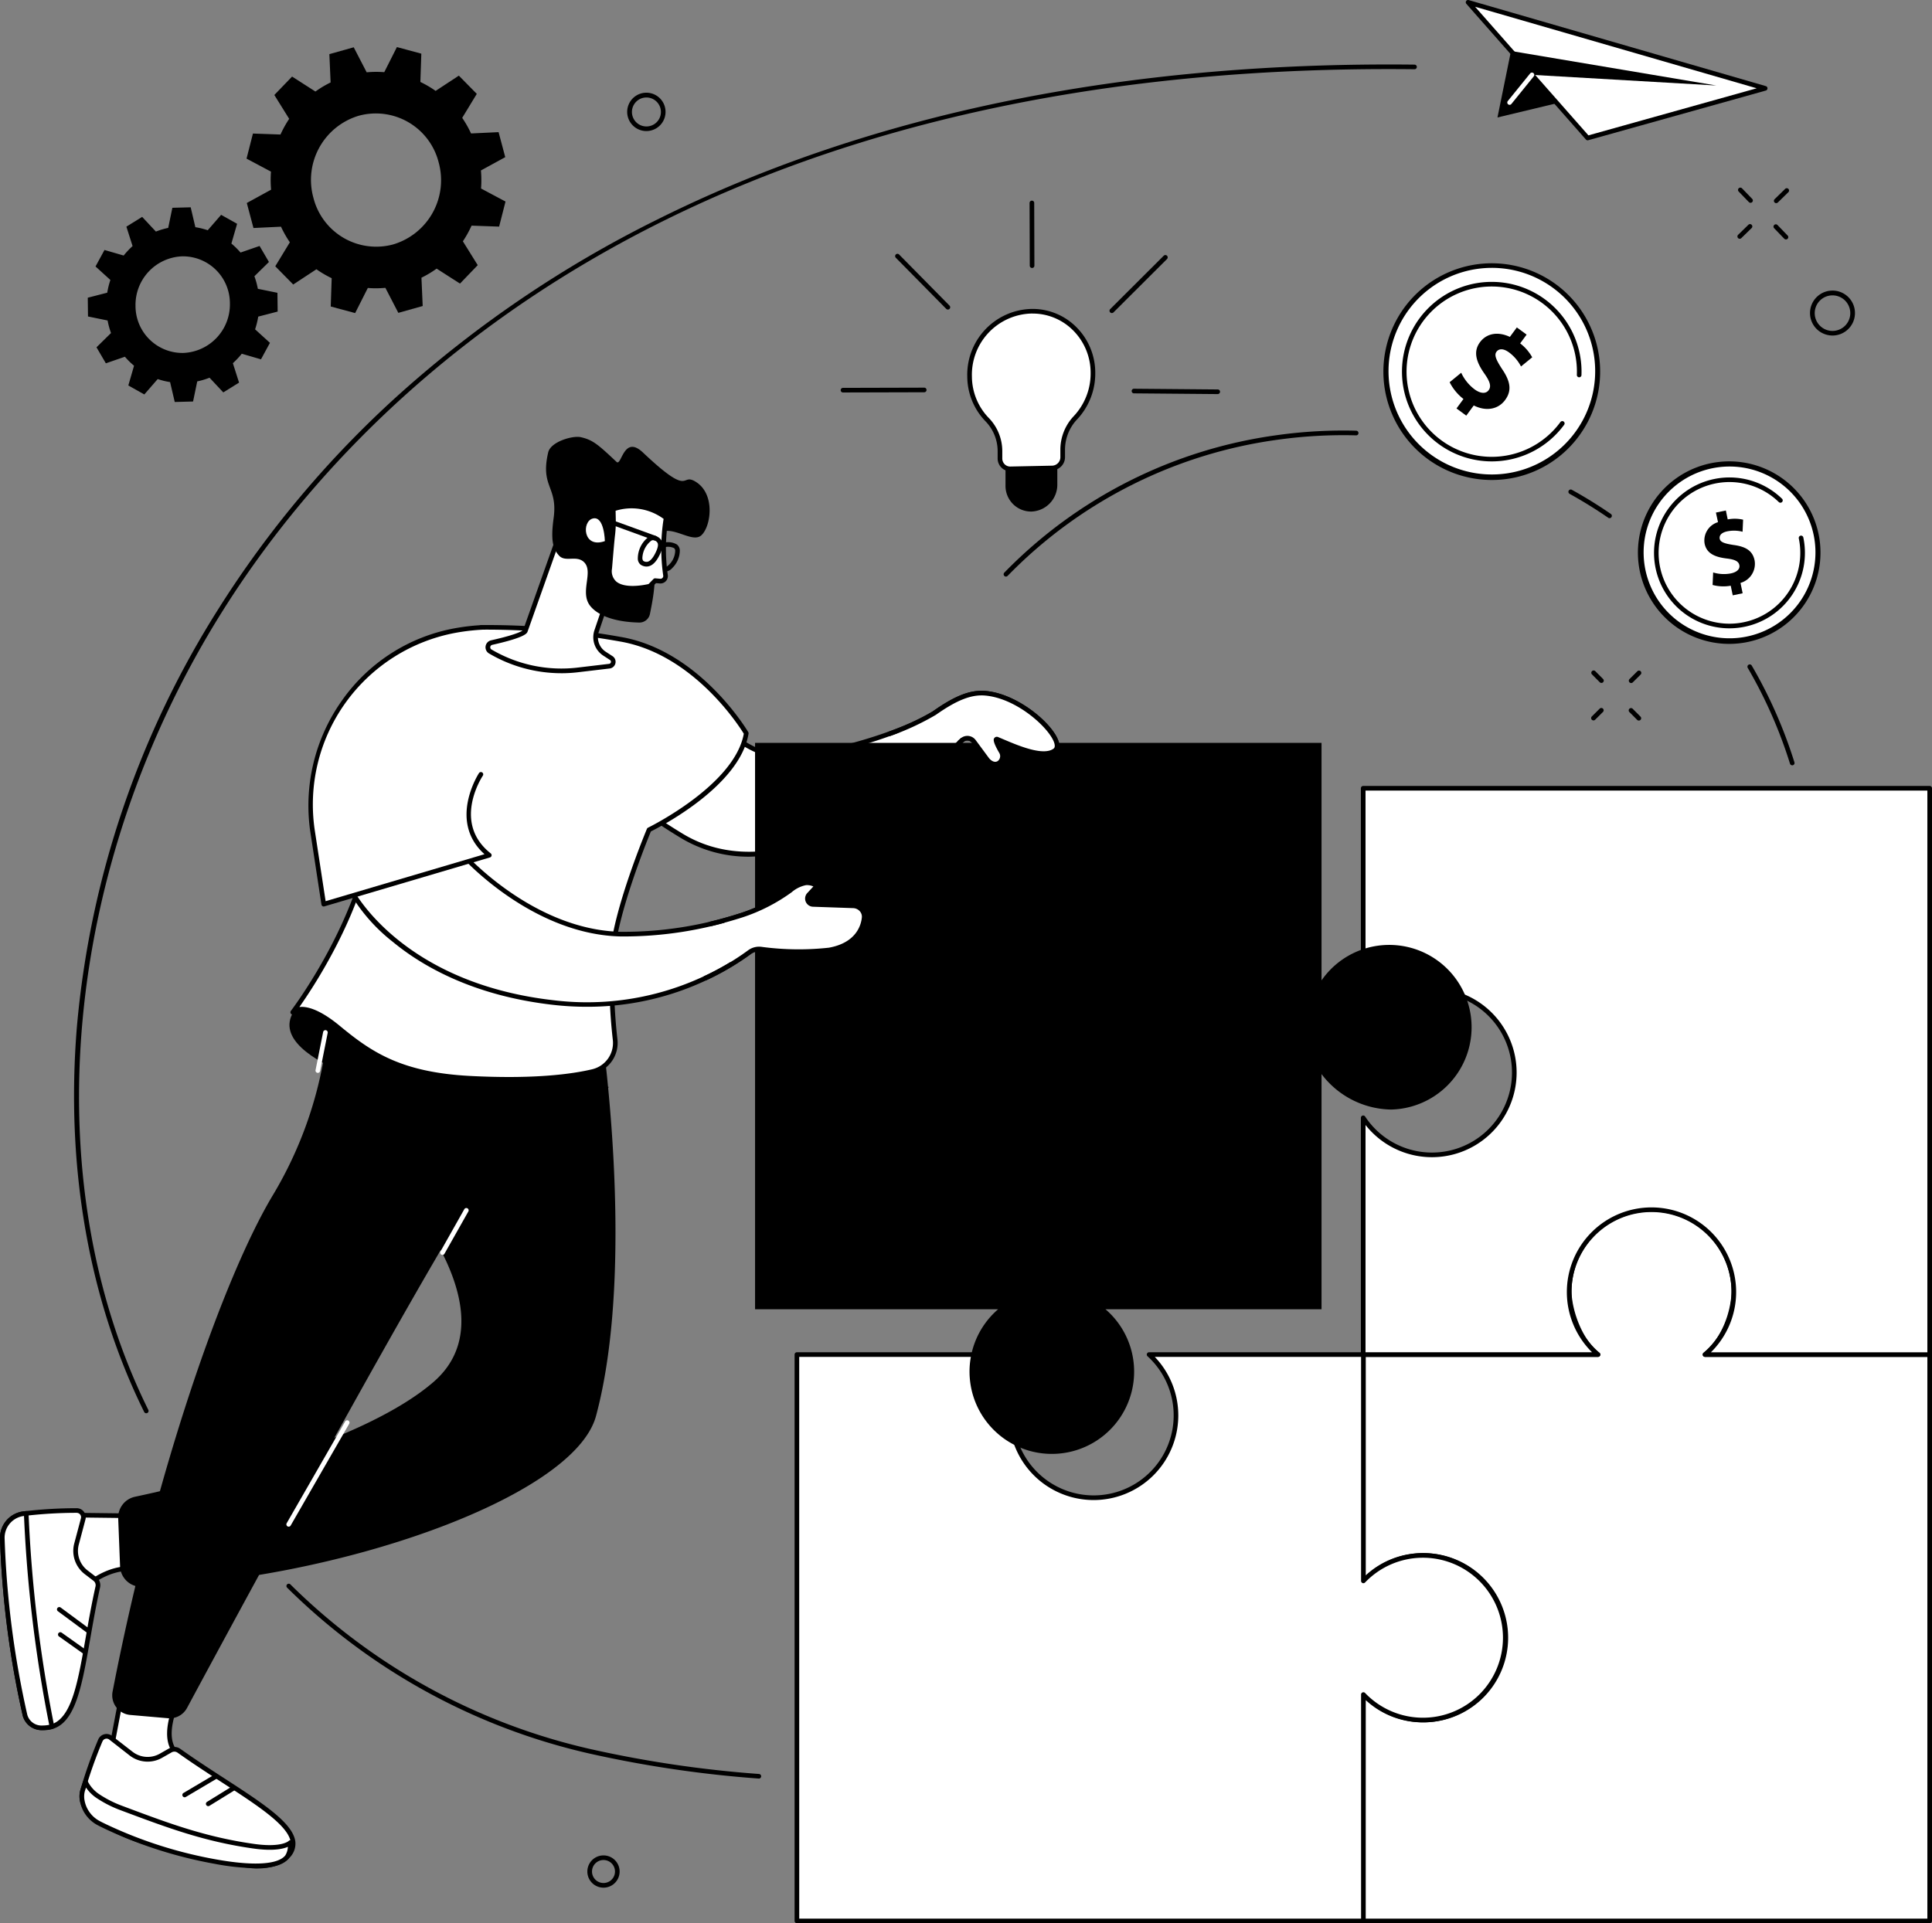<svg xmlns="http://www.w3.org/2000/svg" xmlns:xlink="http://www.w3.org/1999/xlink" id="Raggruppa_260" data-name="Raggruppa 260" width="293.416" height="292.157" viewBox="0 0 293.416 292.157"><rect x="0" y="0" width="293.416" height="292.157" fill="#808080" stroke="none"/><defs><clipPath id="clip-path"><rect id="Rettangolo_232" data-name="Rettangolo 232" width="293.416" height="292.157" fill="none"></rect></clipPath></defs><g id="Raggruppa_259" data-name="Raggruppa 259" clip-path="url(#clip-path)"><path id="Tracciato_5641" data-name="Tracciato 5641" d="M674.137,543.624H640.019c2.791-2.1,4.375-6.528,4.375-9.72a12.5,12.5,0,0,0-25.007,0c0,3.192,1.77,7.873,4.375,9.72H588.1v34.486a12.5,12.5,0,1,1,0,17.059v34.486h86.032Z" transform="translate(-381.073 -337.851)" fill="#fff"></path><path id="Tracciato_5642" data-name="Tracciato 5642" d="M673.49,629.36H587.458a.352.352,0,0,1-.352-.352V594.522a.352.352,0,0,1,.609-.24,12.151,12.151,0,1,0,0-16.579.352.352,0,0,1-.609-.24V542.976a.352.352,0,0,1,.352-.352h34.688a14.611,14.611,0,0,1-3.758-9.368,12.855,12.855,0,0,1,25.711,0,14.136,14.136,0,0,1-3.774,9.368H673.49a.352.352,0,0,1,.352.352v86.032a.352.352,0,0,1-.352.352m-85.68-.7h85.328V543.328H639.372a.352.352,0,0,1-.211-.633c2.75-2.07,4.234-6.408,4.234-9.439a12.151,12.151,0,0,0-24.3,0c0,3.045,1.736,7.667,4.226,9.433a.352.352,0,0,1-.2.639h-35.3v33.284a12.856,12.856,0,1,1,0,18.76Z" transform="translate(-380.426 -337.203)"></path><path id="Tracciato_5643" data-name="Tracciato 5643" d="M429.832,636.18a12.5,12.5,0,1,0,0-17.269V584.53H397.286a12.5,12.5,0,1,1-16.839,0H343.8v86.032h86.032Z" transform="translate(-222.771 -378.757)" fill="#fff"></path><path id="Tracciato_5644" data-name="Tracciato 5644" d="M429.184,670.266H343.152a.352.352,0,0,1-.352-.352V583.882a.352.352,0,0,1,.352-.352H379.8a.352.352,0,0,1,.237.612,12.151,12.151,0,1,0,16.365,0,.352.352,0,0,1,.237-.612h32.545a.352.352,0,0,1,.352.352v33.542a12.728,12.728,0,0,1,8.686-3.382,12.855,12.855,0,0,1,0,25.711,12.727,12.727,0,0,1-8.686-3.382v33.542a.352.352,0,0,1-.352.352m-85.68-.7h85.328V635.532a.352.352,0,0,1,.607-.243,12.152,12.152,0,1,0,0-16.783.352.352,0,0,1-.607-.243V584.234H397.5a12.856,12.856,0,1,1-18.568,0H343.5Z" transform="translate(-222.123 -378.109)"></path><path id="Tracciato_5645" data-name="Tracciato 5645" d="M644.394,416.68a12.473,12.473,0,0,1-4.374,9.5h34.117V340.144H588.1v36.32a12.5,12.5,0,1,1,0,13.747v35.965h35.656a12.5,12.5,0,1,1,20.633-9.5" transform="translate(-381.073 -220.402)" fill="#fff"></path><path id="Tracciato_5646" data-name="Tracciato 5646" d="M673.49,425.88H639.372a.352.352,0,0,1-.229-.619,12.151,12.151,0,1,0-15.8,0,.352.352,0,0,1-.229.619H587.458a.352.352,0,0,1-.352-.352V389.563a.352.352,0,0,1,.646-.194,12.151,12.151,0,1,0,0-13.359.352.352,0,0,1-.646-.194V339.5a.352.352,0,0,1,.352-.352H673.49a.352.352,0,0,1,.352.352v86.032a.352.352,0,0,1-.352.352m-33.215-.7h32.863V339.848H587.81v34.879a12.855,12.855,0,1,1,0,15.924v34.524h34.4a12.855,12.855,0,1,1,18.063,0" transform="translate(-380.426 -219.754)"></path><path id="Tracciato_5647" data-name="Tracciato 5647" d="M66.7,105.3l-.035-2.851-2.975-.608a11.886,11.886,0,0,0-.522-1.907l2.207-2.167-1.422-2.433-2.893,1a11.584,11.584,0,0,0-1.387-1.367l.868-3-2.429-1.363L56.08,92.945a11.228,11.228,0,0,0-1.881-.463l-.706-3.02-2.784.072-.633,3.055a11.462,11.462,0,0,0-1.868.559L46.12,90.917,43.726,92.4l.94,2.95a12.081,12.081,0,0,0-1.353,1.438L40.4,95.943l-1.362,2.505,2.257,2.052a12.124,12.124,0,0,0-.476,1.932l-2.958.762.035,2.851,2.975.608a11.886,11.886,0,0,0,.522,1.907l-2.207,2.167,1.422,2.433,2.893-1a11.56,11.56,0,0,0,1.387,1.367l-.868,3,2.429,1.363,2.033-2.338a11.193,11.193,0,0,0,1.881.462l.706,3.02,2.784-.072.633-3.055a11.478,11.478,0,0,0,1.869-.559l2.088,2.232,2.394-1.488-.94-2.95a12.056,12.056,0,0,0,1.353-1.438l2.916.851,1.362-2.505-2.257-2.052a12.123,12.123,0,0,0,.476-1.932Zm-14.332,6.286a7.136,7.136,0,0,1-7.256-7.153,7.378,7.378,0,0,1,7.079-7.524,7.136,7.136,0,0,1,7.256,7.153,7.378,7.378,0,0,1-7.079,7.524" transform="translate(-24.531 -57.969)"></path><path id="Tracciato_5648" data-name="Tracciato 5648" d="M145.66,37.037l-1.012-3.8-4.181.2a16.434,16.434,0,0,0-1.344-2.37l2.214-3.644-2.724-2.769-3.527,2.317a15.927,15.927,0,0,0-2.316-1.357l.144-4.3-3.707-1-1.923,3.814a15.453,15.453,0,0,0-2.67.02l-1.966-3.8-3.7,1.04.19,4.3a15.815,15.815,0,0,0-2.307,1.38l-3.546-2.274-2.694,2.8,2.255,3.624a16.614,16.614,0,0,0-1.321,2.38l-4.184-.148-.972,3.809,3.711,1.976a16.727,16.727,0,0,0,.019,2.743L106.41,44l1.012,3.8,4.181-.2a16.4,16.4,0,0,0,1.344,2.37l-2.214,3.644,2.724,2.769,3.527-2.317a16,16,0,0,0,2.316,1.357l-.144,4.3,3.707,1,1.924-3.813a15.413,15.413,0,0,0,2.669-.02l1.967,3.8,3.7-1.04-.19-4.3a15.771,15.771,0,0,0,2.307-1.381l3.546,2.274,2.694-2.8-2.255-3.623a16.633,16.633,0,0,0,1.32-2.38l4.184.148.972-3.809L141.985,41.8a16.806,16.806,0,0,0-.019-2.743ZM128.64,50.293a9.837,9.837,0,0,1-12.119-7.1,10.17,10.17,0,0,1,6.909-12.452,9.837,9.837,0,0,1,12.119,7.1,10.171,10.171,0,0,1-6.909,12.452" transform="translate(-68.927 -13.163)"></path><path id="Tracciato_5649" data-name="Tracciato 5649" d="M49,712.169l-3.873,20.394,9.016-2.162,2.267-2.387s-2.993-1.355-.336-7.89l3.287-7.054Z" transform="translate(-29.24 -461.463)" fill="#fff"></path><path id="Tracciato_5650" data-name="Tracciato 5650" d="M44.477,732.266a.353.353,0,0,1-.346-.418L48,711.454a.349.349,0,0,1,.376-.285l10.361.9a.352.352,0,0,1,.289.5l-3.287,7.055c-2.493,6.135.135,7.408.162,7.42a.352.352,0,0,1,.11.563l-2.267,2.387a.354.354,0,0,1-.173.1l-9.015,2.162a.343.343,0,0,1-.082.01M48.636,711.9l-3.711,19.547,8.384-2.011,1.91-2.011c-.791-.659-2.3-2.723-.121-8.081l3.082-6.615Z" transform="translate(-28.591 -460.813)"></path><path id="Tracciato_5651" data-name="Tracciato 5651" d="M38.095,749.9a68.373,68.373,0,0,0-2.705,7.658c-.491,1.805.664,3.313,2.189,4.378,3.111,2.173,6.8,3.414,11.028,4.547a80.551,80.551,0,0,0,12.472,2.476c1.275.138,4,0,5.387-1.386,4.2-4.186-6.814-9.255-16.43-16.115a1.186,1.186,0,0,0-1.278-.068l-1.443.822a4.1,4.1,0,0,1-4.546-.319l-3.112-2.413a1.017,1.017,0,0,0-1.562.42" transform="translate(-22.857 -485.501)" fill="#fff"></path><path id="Tracciato_5652" data-name="Tracciato 5652" d="M61.281,768.7a8.339,8.339,0,0,1-.885-.044,81.5,81.5,0,0,1-12.525-2.486c-4.437-1.189-8.028-2.426-11.139-4.6-1.963-1.371-2.789-3.061-2.327-4.76a69.048,69.048,0,0,1,2.72-7.7,1.369,1.369,0,0,1,2.1-.563l3.112,2.412a3.741,3.741,0,0,0,4.156.292l1.443-.822a1.545,1.545,0,0,1,1.656.087c2.214,1.579,4.477,3.047,6.665,4.467,5.874,3.81,10.514,6.82,10.815,9.694a3,3,0,0,1-1.006,2.49c-1.22,1.216-3.336,1.531-4.788,1.531M37.775,749.385A68.255,68.255,0,0,0,35.084,757c-.485,1.781.848,3.157,2.051,4,3.026,2.114,6.553,3.326,10.918,4.5a80.9,80.9,0,0,0,12.418,2.466c1.382.149,3.881-.07,5.1-1.286a2.306,2.306,0,0,0,.8-1.918c-.266-2.54-5.007-5.615-10.5-9.176-2.2-1.424-4.465-2.9-6.691-4.484a.839.839,0,0,0-.9-.048l-1.443.822a4.442,4.442,0,0,1-4.936-.347L38.8,749.109a.655.655,0,0,0-.573-.117.667.667,0,0,0-.448.393" transform="translate(-22.212 -484.852)"></path><path id="Tracciato_5653" data-name="Tracciato 5653" d="M35.86,768.939s-.408,1.224-.447,1.365a3.482,3.482,0,0,0-.057,1.4,4.8,4.8,0,0,0,2.542,3.514c.325.172.76.385,1.263.621a66.233,66.233,0,0,0,16.411,5.2c2.877.52,9.189,1.454,10.917-.725a4.252,4.252,0,0,0,.5-2.17s-1.032,1.2-5.559.567c-7.648-1.077-13.31-3.257-20.183-5.829a17.09,17.09,0,0,1-3.422-1.737,5.432,5.432,0,0,1-1.964-2.211" transform="translate(-22.881 -498.248)" fill="#fff"></path><path id="Tracciato_5654" data-name="Tracciato 5654" d="M61.064,781.4a35.889,35.889,0,0,1-6.2-.661,66.635,66.635,0,0,1-16.5-5.233c-.534-.251-.964-.463-1.278-.629a5.152,5.152,0,0,1-2.726-3.776,3.821,3.821,0,0,1,.066-1.542c.04-.146.41-1.258.452-1.384a.352.352,0,0,1,.651-.042,5.08,5.08,0,0,0,1.837,2.068,16.726,16.726,0,0,0,3.355,1.7l.661.248c6.484,2.429,12.085,4.526,19.447,5.563,4.191.59,5.239-.444,5.249-.455a.36.36,0,0,1,.385-.088.35.35,0,0,1,.228.316,4.42,4.42,0,0,1-.575,2.4c-.8,1.009-2.492,1.514-5.053,1.514M35.3,769.148c-.1.3-.18.548-.194.6a3.128,3.128,0,0,0-.049,1.258,4.446,4.446,0,0,0,2.358,3.253c.3.161.724.367,1.248.614a65.92,65.92,0,0,0,16.323,5.177c5.7,1.029,9.457.817,10.579-.6a2.738,2.738,0,0,0,.392-1.3c-.758.334-2.294.674-5.226.261-7.439-1.047-13.073-3.157-19.6-5.6l-.661-.248a17.369,17.369,0,0,1-3.488-1.77,5.788,5.788,0,0,1-1.687-1.65" transform="translate(-22.233 -497.599)"></path><path id="Tracciato_5655" data-name="Tracciato 5655" d="M79.023,769.127a.352.352,0,0,1-.18-.655l4.727-2.8a.352.352,0,0,1,.358.606l-4.727,2.8a.352.352,0,0,1-.179.049" transform="translate(-50.976 -496.102)"></path><path id="Tracciato_5656" data-name="Tracciato 5656" d="M89.189,773.776a.352.352,0,0,1-.185-.652l3.807-2.35a.352.352,0,1,1,.37.6l-3.807,2.35a.349.349,0,0,1-.184.052" transform="translate(-57.563 -499.403)"></path><path id="Tracciato_5657" data-name="Tracciato 5657" d="M30.719,666.731c2.48-2.8,5.849-5.121,9.574-4.79l7.072,1.468L45.3,653.971l-14.323-.176Z" transform="translate(-19.905 -423.638)" fill="#fff"></path><path id="Tracciato_5658" data-name="Tracciato 5658" d="M30.071,666.435a.36.36,0,0,1-.128-.024.353.353,0,0,1-.224-.335l.255-12.936a.353.353,0,0,1,.356-.345l14.323.176a.352.352,0,0,1,.339.277l2.068,9.438a.352.352,0,0,1-.415.42l-7.052-1.463c-4.138-.359-7.576,2.774-9.26,4.675a.351.351,0,0,1-.263.119m.6-12.932-.23,11.662c2.908-3,6.161-4.5,9.236-4.223l.04.006,6.54,1.357-1.892-8.634Z" transform="translate(-19.257 -422.99)"></path><path id="Tracciato_5659" data-name="Tracciato 5659" d="M12.288,651.825a68.284,68.284,0,0,0-8.107.49A3.686,3.686,0,0,0,1,656.036a143.735,143.735,0,0,0,3.452,26.91,2.606,2.606,0,0,0,2.6,1.892c5.921.284,5.872-9.879,8.446-21.408a1.187,1.187,0,0,0-.435-1.2l-1.319-1.009a4.1,4.1,0,0,1-1.476-4.312l1.011-3.806a1.017,1.017,0,0,0-.995-1.276" transform="translate(-0.648 -422.362)" fill="#fff"></path><path id="Tracciato_5660" data-name="Tracciato 5660" d="M6.662,684.548c-.089,0-.18,0-.271-.007a2.975,2.975,0,0,1-2.929-2.161A143.05,143.05,0,0,1,0,655.394a4.037,4.037,0,0,1,3.485-4.076,69.017,69.017,0,0,1,8.152-.493,1.391,1.391,0,0,1,1.1.533,1.355,1.355,0,0,1,.24,1.185l-1.011,3.805a3.74,3.74,0,0,0,1.349,3.942l1.319,1.009a1.545,1.545,0,0,1,.565,1.559c-.6,2.693-1.05,5.261-1.485,7.744-1.411,8.071-2.439,13.945-7.051,13.945m4.98-33.019a68.279,68.279,0,0,0-8.062.487A3.332,3.332,0,0,0,.7,655.382a142.233,142.233,0,0,0,3.442,26.833,2.242,2.242,0,0,0,2.278,1.623c.073,0,.145.005.217.005,4.042,0,5.026-5.626,6.378-13.362.435-2.492.886-5.068,1.491-7.776a.837.837,0,0,0-.306-.847l-1.319-1.009a4.443,4.443,0,0,1-1.6-4.682l1.011-3.805a.656.656,0,0,0-.116-.573.681.681,0,0,0-.536-.26" transform="translate(0 -421.714)"></path><path id="Tracciato_5661" data-name="Tracciato 5661" d="M4.626,653.054s-.3.038-.444.057A3.686,3.686,0,0,0,1,656.832a143.725,143.725,0,0,0,3.452,26.91,2.607,2.607,0,0,0,2.6,1.892,7.648,7.648,0,0,0,1.479-.176l-.139-.7a207.573,207.573,0,0,1-3.7-30.322Z" transform="translate(-0.648 -423.158)" fill="#fff"></path><path id="Tracciato_5662" data-name="Tracciato 5662" d="M6.507,685.34l-.116,0a2.975,2.975,0,0,1-2.929-2.161A143.048,143.048,0,0,1,0,656.19a4.037,4.037,0,0,1,3.485-4.076l.447-.058a.352.352,0,0,1,.4.333l.066,1.379a207.981,207.981,0,0,0,3.7,30.271l.139.7a.352.352,0,0,1-.271.412,8.561,8.561,0,0,1-1.454.187M3.644,652.8l-.064.009A3.331,3.331,0,0,0,.7,656.178,142.2,142.2,0,0,0,4.147,683.01a2.242,2.242,0,0,0,2.278,1.623,5.707,5.707,0,0,0,1.048-.1l-.07-.355A208.615,208.615,0,0,1,3.692,653.8Z" transform="translate(0 -422.509)"></path><path id="Tracciato_5663" data-name="Tracciato 5663" d="M29.348,697.461a.349.349,0,0,1-.209-.069l-4.416-3.265a.352.352,0,1,1,.419-.566l4.416,3.265a.352.352,0,0,1-.209.635" transform="translate(-15.927 -449.361)"></path><path id="Tracciato_5664" data-name="Tracciato 5664" d="M29.011,707.642a.351.351,0,0,1-.2-.065l-3.646-2.592a.352.352,0,1,1,.408-.574L29.216,707a.352.352,0,0,1-.2.639" transform="translate(-16.208 -456.394)"></path><path id="Tracciato_5665" data-name="Tracciato 5665" d="M146.248,447.474s-25.5-5.431-20.795-13.359c2.994-5.041,20.054,4.609,24.971,7.663.84.522,22.948,3.708,22.948,3.708l-8.749,10.406Z" transform="translate(-80.914 -280.365)"></path><path id="Tracciato_5666" data-name="Tracciato 5666" d="M124.215,434.314s5.577,36.608-.659,59.831c-3.37,12.549-40.025,25.081-68.951,25.964A3.236,3.236,0,0,1,51.27,517l-.284-7.285a3.229,3.229,0,0,1,2.555-3.287c8.37-1.777,34.248-7.873,45.307-17.415,13.287-11.465-8.777-33.475-8.777-33.475l.333-24.878Z" transform="translate(-33.035 -279.055)"></path><path id="Tracciato_5667" data-name="Tracciato 5667" d="M84.091,411.728a94.5,94.5,0,0,0-3.316,14.45,60.593,60.593,0,0,1-7.991,22.212C65.352,460.8,54.928,490.369,48.47,523.758a2.992,2.992,0,0,0,2.677,3.548l5.738.5a2.985,2.985,0,0,0,2.89-1.56c6-11.164,39.293-72.9,47.5-83.926a231.76,231.76,0,0,0,14.478-21.752Z" transform="translate(-31.371 -266.787)"></path><path id="Tracciato_5668" data-name="Tracciato 5668" d="M123.9,629.039a.347.347,0,0,1-.175-.047.352.352,0,0,1-.13-.481l8.887-15.464a.352.352,0,0,1,.61.351L124.2,628.862a.352.352,0,0,1-.306.177" transform="translate(-80.054 -397.12)" fill="#fff"></path><path id="Tracciato_5669" data-name="Tracciato 5669" d="M190.239,528.406a.352.352,0,0,1-.306-.525l3.627-6.426a.352.352,0,0,1,.613.346l-3.627,6.426a.352.352,0,0,1-.307.179" transform="translate(-123.041 -337.77)" fill="#fff"></path><path id="Tracciato_5670" data-name="Tracciato 5670" d="M136.47,451.052a.357.357,0,0,1-.069-.007.352.352,0,0,1-.277-.414l1.15-5.775a.352.352,0,1,1,.69.137l-1.15,5.775a.352.352,0,0,1-.345.283" transform="translate(-88.2 -288.069)" fill="#fff"></path><path id="Tracciato_5671" data-name="Tracciato 5671" d="M267.478,288.555s9.175,11.1,15.618,12.887,21.769-3.424,25.655-6.16c3.1-2.18,5.449-3.225,7.834-2.984,6,.605,12.266,7.323,10.455,8.681-1.914,1.435-6.4-.734-8.742-1.7-.487-.2-.043.818.572,1.874.724,1.241-.734,2.818-2.119,1.215l-2.043-2.767a1.211,1.211,0,0,0-1.78-.184l-.332.3c-10.953,11.042-28.651,22.475-42.288,14.2-15.264-9.268-12.7-13.025-12.7-13.025Z" transform="translate(-166.817 -186.974)" fill="#fff"></path><path id="Tracciato_5672" data-name="Tracciato 5672" d="M279.994,316.468a19.9,19.9,0,0,1-10.516-2.9c-9.875-6-12.495-9.781-12.954-11.9a2.133,2.133,0,0,1,.146-1.625l9.885-12.358a.352.352,0,0,1,.272-.132.333.333,0,0,1,.274.128c.091.111,9.179,11.04,15.44,12.772,6.282,1.739,21.611-3.47,25.359-6.109,3.407-2.4,5.743-3.282,8.072-3.046,4.935.5,10.268,5.121,11,7.76a1.331,1.331,0,0,1-.373,1.553c-1.875,1.406-5.735-.232-8.289-1.316l-.407-.172a10.126,10.126,0,0,0,.619,1.207,1.572,1.572,0,1,1-2.69,1.622l-2.06-2.788a.859.859,0,0,0-1.263-.131l-.329.3c-3.7,3.726-11.257,10.57-20.236,14.407a30.579,30.579,0,0,1-11.955,2.728m-22.742-16.025c-.1.206-1.636,3.887,12.591,12.525,12.8,7.774,30.016-2.209,41.855-14.143l.345-.314a1.563,1.563,0,0,1,2.3.236l2.043,2.767c.448.517.95.678,1.326.41a.939.939,0,0,0,.206-1.238c-1.081-1.854-.849-2.12-.711-2.279a.473.473,0,0,1,.577-.1c.247.1.517.216.806.339,2.259.959,6.04,2.564,7.591,1.4.187-.14.226-.409.117-.8-.592-2.128-5.5-6.755-10.4-7.249-2.141-.217-4.342.63-7.6,2.922-3.74,2.633-19.241,8.068-25.952,6.212-5.921-1.638-13.906-10.771-15.517-12.671Z" transform="translate(-166.169 -186.326)"></path><path id="Tracciato_5673" data-name="Tracciato 5673" d="M154.941,270.7s-9.847,5.085-13.767,13.632c-2.352,5.128-2.1,14.1-3.035,19.152-2.48,13.475-11.852,25.688-11.852,25.688s1.652-2.022,6.92,2.334c4.906,4.056,9.48,7.149,20.031,7.693,9.542.492,15.315-.241,18.613-1.026a4.447,4.447,0,0,0,3.4-4.8,78.758,78.758,0,0,1-.415-13.006c.443-6.664,5.564-18.917,5.564-18.917s13.419-6.5,14.76-14.658c0,0-7.135-12.252-19.147-14.294a113.466,113.466,0,0,0-21.077-1.8" transform="translate(-81.83 -175.391)" fill="#fff"></path><path id="Tracciato_5674" data-name="Tracciato 5674" d="M158.441,339.061c-1.775,0-3.725-.048-5.867-.159-10.707-.552-15.32-3.707-20.238-7.773-4.862-4.021-6.412-2.393-6.427-2.377a.355.355,0,0,1-.49.04.348.348,0,0,1-.057-.482c.093-.122,9.349-12.3,11.785-25.538.313-1.7.493-3.871.684-6.17.375-4.511.8-9.624,2.377-13.065,3.925-8.558,13.826-13.746,13.926-13.8a.353.353,0,0,1,.148-.039,115.047,115.047,0,0,1,21.149,1.8c12.035,2.045,19.32,14.339,19.392,14.463a.354.354,0,0,1,.043.234c-1.3,7.921-13.4,14.145-14.833,14.858-.531,1.293-5.076,12.506-5.486,18.682a78.129,78.129,0,0,0,.413,12.945,4.813,4.813,0,0,1-3.673,5.184,56.47,56.47,0,0,1-12.845,1.193M127,327.7c1.115,0,2.963.55,5.784,2.883,4.815,3.982,9.333,7.072,19.825,7.613,9.668.5,15.4-.278,18.513-1.017a4.108,4.108,0,0,0,3.136-4.424,78.828,78.828,0,0,1-.416-13.067c.441-6.645,5.38-18.526,5.59-19.029a.352.352,0,0,1,.171-.181c.132-.064,13.13-6.446,14.544-14.271-.741-1.208-7.725-12.128-18.837-14.016a115.667,115.667,0,0,0-20.925-1.793c-.88.473-9.888,5.466-13.54,13.429-1.527,3.329-1.946,8.377-2.316,12.83-.192,2.317-.374,4.5-.693,6.239-2.058,11.181-8.91,21.6-11.181,24.822l.038,0c.1-.009.2-.014.3-.014" transform="translate(-81.184 -174.746)"></path><path id="Tracciato_5675" data-name="Tracciato 5675" d="M168.592,369.066s10.3,11.641,23.833,11.982a57.31,57.31,0,0,0,18.414-2.874,26.575,26.575,0,0,0,7.4-3.779,5.452,5.452,0,0,1,2.36-1.142,2.6,2.6,0,0,1,1.7.462l-1.224,1.325a.888.888,0,0,0,.621,1.49l6.113.213a1.685,1.685,0,0,1,1.651,1.793c-.132,1.379-1.053,4.145-5.285,4.915a42.941,42.941,0,0,1-10.283-.116,2.477,2.477,0,0,0-1.856.457,42.421,42.421,0,0,1-29.722,7.656c-23.53-2.649-30.732-16.97-30.732-16.97Z" transform="translate(-98.22 -239.143)" fill="#fff"></path><path id="Tracciato_5676" data-name="Tracciato 5676" d="M186.677,391.435a45.083,45.083,0,0,1-5.05-.286c-12.241-1.378-20.012-5.958-24.374-9.557a26.524,26.524,0,0,1-6.633-7.605.352.352,0,0,1,.208-.494l17.01-5.411a.353.353,0,0,1,.37.1c.1.115,10.357,11.53,23.578,11.863a56.959,56.959,0,0,0,18.3-2.857,26.213,26.213,0,0,0,7.306-3.73,5.547,5.547,0,0,1,2.543-1.207,2.951,2.951,0,0,1,1.939.54.352.352,0,0,1,.038.513l-1.224,1.324a.536.536,0,0,0,.375.9l6.113.213a2.112,2.112,0,0,1,1.507.714,1.925,1.925,0,0,1,.482,1.464c-.1,1.006-.782,4.357-5.573,5.228a43.146,43.146,0,0,1-10.4-.114,2.115,2.115,0,0,0-1.593.392,42.276,42.276,0,0,1-24.922,8.009m-35.223-17.4c1.327,2.232,9.294,14.057,30.252,16.416a41.83,41.83,0,0,0,29.473-7.588,2.812,2.812,0,0,1,2.12-.522,42.238,42.238,0,0,0,10.166.117c4.187-.761,4.89-3.472,5-4.6a1.229,1.229,0,0,0-.31-.933,1.405,1.405,0,0,0-1-.475l-6.113-.213a1.24,1.24,0,0,1-.867-2.081l.924-1a2.368,2.368,0,0,0-1.115-.2,4.759,4.759,0,0,0-2.177,1.076,26.912,26.912,0,0,1-7.5,3.829,57.709,57.709,0,0,1-18.53,2.891c-12.63-.318-22.577-10.481-23.931-11.93Z" transform="translate(-97.573 -238.495)"></path><path id="Tracciato_5677" data-name="Tracciato 5677" d="M159.918,293.047s-4.922,7.41,1.263,12.292l-25.144,7.435-1.689-11.035a27.029,27.029,0,0,1,21.762-30.55,31.989,31.989,0,0,1,4.175-.468Z" transform="translate(-86.871 -175.419)" fill="#fff"></path><path id="Tracciato_5678" data-name="Tracciato 5678" d="M135.387,312.479a.352.352,0,0,1-.348-.3l-1.689-11.035a27.569,27.569,0,0,1,4.808-19.961,26.814,26.814,0,0,1,17.24-10.99,32.424,32.424,0,0,1,4.221-.473.352.352,0,0,1,.032.7,31.756,31.756,0,0,0-4.129.463,26.521,26.521,0,0,0-21.475,30.154l1.627,10.633,24.13-7.135c-5.583-5.02-.88-12.26-.83-12.335a.352.352,0,0,1,.586.389c-.193.292-4.666,7.2,1.189,11.821a.352.352,0,0,1-.118.614l-25.144,7.435a.359.359,0,0,1-.1.014" transform="translate(-86.221 -174.771)"></path><path id="Tracciato_5679" data-name="Tracciato 5679" d="M216.177,246.484l4.952-13.976,8.848,5.2-2.99,8.828a2.978,2.978,0,0,0,1.207,3.428l1.023.665a.672.672,0,0,1-.287,1.231l-4.812.571a21.172,21.172,0,0,1-13.275-2.8.735.735,0,0,1,.212-1.351c1.988-.447,4.9-1.2,5.12-1.795" transform="translate(-136.386 -150.658)" fill="#fff"></path><path id="Tracciato_5680" data-name="Tracciato 5680" d="M221,252.279a21.656,21.656,0,0,1-10.987-3,1.087,1.087,0,0,1,.314-2c4.325-.972,4.82-1.506,4.869-1.58l4.949-13.965a.352.352,0,0,1,.51-.186l8.848,5.2a.353.353,0,0,1,.155.417L226.673,246a2.628,2.628,0,0,0,1.066,3.02l1.023.665a1.024,1.024,0,0,1-.437,1.876l-4.812.571a21.277,21.277,0,0,1-2.508.148m-.334-19.9-4.809,13.574v0c-.1.264-.324.883-5.374,2.017a.383.383,0,0,0-.11.7,20.935,20.935,0,0,0,13.054,2.755l4.812-.571a.32.32,0,0,0,.136-.586l-1.023-.664a3.334,3.334,0,0,1-1.35-3.833l2.9-8.56Zm-5.141,13.456h0Z" transform="translate(-135.738 -150.009)"></path><path id="Tracciato_5681" data-name="Tracciato 5681" d="M258.232,195.289c-2.277-1.341-.553,2.589-7.944-4.4-2.943-2.784-3.243,2.147-4.008,1.427-2.826-2.66-3.614-3.352-5.447-3.759-1.213-.269-4.555.684-4.934,2.312-1.237,5.31,1.489,5.139.824,9.983-.467,3.4-.1,4.7.84,5.714s2.616-.1,3.743.945c1.457,1.351-.372,4.121.663,6.193.652,1.306,2.9,2.911,7.751,3.017a1.632,1.632,0,0,0,1.632-1.307c.2-.993.452-2.248.59-3.468.659-5.814-.518-7.81.753-8.751,1.947-1.441,5.047,1.552,6.462.273,1.469-1.329,2.192-6.339-.926-8.176" transform="translate(-152.644 -122.148)"></path><path id="Tracciato_5682" data-name="Tracciato 5682" d="M263.54,218.808l.035,1.6a16.377,16.377,0,0,1-.106,2.253c-.163,1.4-.349,3.821-.469,5.179-.388,4.368,6.087,2.677,6.087,2.677l.816-.838.723.063a.8.8,0,0,0,.41-.063.776.776,0,0,0,.444-.8,28.264,28.264,0,0,1,.1-8.719,8.457,8.457,0,0,0-8.039-1.349" transform="translate(-170.405 -141.472)" fill="#fff"></path><path id="Tracciato_5683" data-name="Tracciato 5683" d="M265.861,230.532a4.634,4.634,0,0,1-2.97-.839,2.806,2.806,0,0,1-.89-2.543c.033-.376.071-.833.113-1.326.106-1.267.239-2.843.357-3.863a16.127,16.127,0,0,0,.1-2.2l-.035-1.6a.353.353,0,0,1,.239-.341,8.73,8.73,0,0,1,8.386,1.419.351.351,0,0,1,.109.341,28.248,28.248,0,0,0-.092,8.6,1.128,1.128,0,0,1-.644,1.165,1.145,1.145,0,0,1-.591.1l-.556-.049-.7.719a.358.358,0,0,1-.163.1,11.718,11.718,0,0,1-2.667.334M263.249,218.4l.029,1.336a16.814,16.814,0,0,1-.108,2.3c-.117,1.009-.249,2.579-.355,3.84-.042.495-.08.953-.113,1.329a2.119,2.119,0,0,0,.642,1.943c1.351,1.143,4.347.516,4.913.385l.745-.765a.357.357,0,0,1,.283-.1l.723.063a.46.46,0,0,0,.23-.031.427.427,0,0,0,.245-.44,28.864,28.864,0,0,1,.057-8.624,8.193,8.193,0,0,0-7.291-1.233" transform="translate(-169.757 -140.813)"></path><path id="Tracciato_5684" data-name="Tracciato 5684" d="M255.638,227.115s-.08-3.843-1.811-3.437-1.538,4.634,1.811,3.437" transform="translate(-163.776 -144.917)" fill="#fff"></path><path id="Tracciato_5685" data-name="Tracciato 5685" d="M276.473,235.834a1.645,1.645,0,0,1-.88-.274,1.163,1.163,0,0,1-.444-.925A4.119,4.119,0,0,1,276.7,231.4a1.159,1.159,0,0,1,.862-.266,1.537,1.537,0,0,1,1.067.576c.383.462.376,1.129-.021,2.038-.506,1.158-1.071,1.819-1.729,2.021a1.387,1.387,0,0,1-.41.062m.992-4a.443.443,0,0,0-.29.09,3.53,3.53,0,0,0-1.328,2.567.733.733,0,0,0,.125.47.825.825,0,0,0,.707.133c.3-.093.776-.452,1.29-1.63.276-.633.318-1.073.125-1.307h0a.83.83,0,0,0-.577-.323l-.05,0" transform="translate(-178.283 -149.767)"></path><path id="Tracciato_5686" data-name="Tracciato 5686" d="M267.556,226.676a.349.349,0,0,1-.12-.021l-7.808-2.837a.352.352,0,1,1,.24-.661l7.808,2.837a.352.352,0,0,1-.12.683" transform="translate(-168.08 -144.584)"></path><path id="Tracciato_5687" data-name="Tracciato 5687" d="M286.389,238.4h-.018a.352.352,0,0,1-.008-.7,3.061,3.061,0,0,0,1.339-2.459.488.488,0,0,0-.184-.386,2.073,2.073,0,0,0-1.348-.149.352.352,0,0,1-.137-.691,2.69,2.69,0,0,1,1.915.283,1.189,1.189,0,0,1,.456.9,3.749,3.749,0,0,1-1.129,2.665,1.539,1.539,0,0,1-.888.536m.009-.7h0" transform="translate(-185.158 -151.592)"></path><path id="Tracciato_5688" data-name="Tracciato 5688" d="M383.314,416.094a12.472,12.472,0,0,0-4.356-9.48h32.818V370.892a13.5,13.5,0,0,0,10.551,5.387,12.506,12.506,0,1,0-10.551-19.619V320.582H325.744v86.032h36.92a12.5,12.5,0,1,0,20.651,9.48" transform="translate(-211.072 -207.727)"></path><path id="Tracciato_5689" data-name="Tracciato 5689" d="M396.726,305.941a1.209,1.209,0,0,1,1.04.49l2.043,2.767c1.385,1.6,2.843.027,2.119-1.215-.616-1.056-1.06-2.074-.572-1.874,2.339.962,6.828,3.131,8.742,1.7,1.812-1.358-4.453-8.076-10.454-8.681-2.386-.241-4.738.8-7.835,2.984a49.739,49.739,0,0,1-6.181,2.937s10.834.91,11.1.9" transform="translate(-249.874 -193.801)" fill="#fff"></path><path id="Tracciato_5690" data-name="Tracciato 5690" d="M399.171,309.577a1.982,1.982,0,0,1-1.48-.8l-2.06-2.788a.859.859,0,0,0-1.263-.131l-.33.3a.352.352,0,0,1-.473-.521l.332-.3a1.564,1.564,0,0,1,2.3.236l2.043,2.767c.448.517.95.678,1.326.41a.939.939,0,0,0,.206-1.238c-1.081-1.854-.85-2.12-.711-2.279a.473.473,0,0,1,.577-.1c.246.1.517.216.806.339,2.259.959,6.04,2.564,7.591,1.4.186-.14.226-.409.117-.8-.592-2.127-5.5-6.755-10.4-7.248-2.14-.217-4.342.63-7.6,2.922a39.8,39.8,0,0,1-6.926,3.214.352.352,0,0,1-.223-.667,39.689,39.689,0,0,0,6.744-3.123c3.407-2.4,5.743-3.282,8.073-3.046,4.935.5,10.268,5.121,11,7.76a1.331,1.331,0,0,1-.373,1.552c-1.876,1.406-5.735-.232-8.289-1.316l-.407-.172a10.143,10.143,0,0,0,.619,1.208,1.648,1.648,0,0,1-.4,2.166,1.387,1.387,0,0,1-.8.254" transform="translate(-248.023 -193.151)"></path><path id="Tracciato_5691" data-name="Tracciato 5691" d="M313.4,393.372c1.229-.74,2.178-1.4,2.826-1.885a2.48,2.48,0,0,1,1.856-.457,42.958,42.958,0,0,0,10.282.116c4.233-.77,5.154-3.536,5.285-4.915A1.686,1.686,0,0,0,332,384.439l-6.113-.213a.888.888,0,0,1-.621-1.49l1.224-1.324a2.6,2.6,0,0,0-1.7-.462,5.448,5.448,0,0,0-2.36,1.141,26.571,26.571,0,0,1-7.4,3.779c-.81.26-1.7.527-2.654.789Z" transform="translate(-202.407 -246.839)" fill="#fff"></path><path id="Tracciato_5692" data-name="Tracciato 5692" d="M303.649,395.129a.352.352,0,0,1-.149-.671,38.36,38.36,0,0,0,6.632-3.9,2.812,2.812,0,0,1,2.12-.522,42.219,42.219,0,0,0,10.166.118c4.187-.761,4.89-3.472,5-4.6a1.226,1.226,0,0,0-.31-.933,1.4,1.4,0,0,0-1-.475l-6.113-.213a1.24,1.24,0,0,1-.867-2.08l.924-1a2.372,2.372,0,0,0-1.115-.2,4.763,4.763,0,0,0-2.177,1.076,26.916,26.916,0,0,1-7.5,3.829c-1.567.5-3.168.949-4.758,1.328a.352.352,0,0,1-.163-.685c1.574-.376,3.157-.818,4.707-1.314a26.209,26.209,0,0,0,7.306-3.73,5.548,5.548,0,0,1,2.543-1.207,2.945,2.945,0,0,1,1.939.54.351.351,0,0,1,.038.513l-1.224,1.324a.536.536,0,0,0,.375.9l6.113.213a2.112,2.112,0,0,1,1.507.714,1.925,1.925,0,0,1,.482,1.464c-.1,1.006-.782,4.357-5.573,5.228a43.144,43.144,0,0,1-10.4-.114,2.114,2.114,0,0,0-1.593.392A39.122,39.122,0,0,1,303.8,395.1a.354.354,0,0,1-.149.033" transform="translate(-196.526 -246.19)"></path><path id="Tracciato_5693" data-name="Tracciato 5693" d="M437.016,143.73a9.257,9.257,0,0,0-9.638-9.4,9.685,9.685,0,0,0-9.095,9.94,9.465,9.465,0,0,0,2.654,6.5A6.916,6.916,0,0,1,422.9,155.6l0,1.081a1.563,1.563,0,0,0,1.582,1.586l6.366-.134a1.637,1.637,0,0,0,1.577-1.652l0-1.077a7.019,7.019,0,0,1,1.891-4.852,9.834,9.834,0,0,0,2.705-6.821" transform="translate(-271.033 -87.037)" fill="#fff"></path><path id="Tracciato_5694" data-name="Tracciato 5694" d="M423.8,157.971a1.871,1.871,0,0,1-1.317-.538,1.945,1.945,0,0,1-.584-1.4l0-1.081a6.532,6.532,0,0,0-1.858-4.579,9.817,9.817,0,0,1-2.754-6.741,10,10,0,0,1,9.43-10.3,9.37,9.37,0,0,1,6.968,2.586,9.794,9.794,0,0,1,3.039,7.161,10.161,10.161,0,0,1-2.8,7.065,6.708,6.708,0,0,0-1.794,4.609l0,1.077a1.994,1.994,0,0,1-1.921,2l-6.367.133h-.04m3.393-23.943c-.147,0-.294,0-.443.011a9.3,9.3,0,0,0-8.76,9.583,9.118,9.118,0,0,0,2.554,6.261,7.23,7.23,0,0,1,2.058,5.069l0,1.081a1.246,1.246,0,0,0,.372.9,1.181,1.181,0,0,0,.85.337l6.366-.133a1.286,1.286,0,0,0,1.232-1.3l0-1.077a7.417,7.417,0,0,1,1.989-5.1,9.46,9.46,0,0,0,2.607-6.578,9.1,9.1,0,0,0-2.82-6.651,8.651,8.651,0,0,0-6.006-2.4" transform="translate(-270.385 -86.39)"></path><path id="Tracciato_5695" data-name="Tracciato 5695" d="M437.723,208.353a3.892,3.892,0,0,1-3.94-3.95l0-2.618,7.868-.165,0,2.618a4.079,4.079,0,0,1-3.928,4.115" transform="translate(-281.075 -130.643)"></path><path id="Tracciato_5696" data-name="Tracciato 5696" d="M444.553,96.814a.352.352,0,0,1-.352-.351l-.029-9.525a.352.352,0,0,1,.351-.353.345.345,0,0,1,.353.351l.029,9.525a.352.352,0,0,1-.351.353Z" transform="translate(-287.809 -56.104)"></path><path id="Tracciato_5697" data-name="Tracciato 5697" d="M362.926,168a.352.352,0,0,1,0-.7l12.408-.033h0a.352.352,0,0,1,0,.7L362.927,168Z" transform="translate(-234.936 -108.379)"></path><path id="Tracciato_5698" data-name="Tracciato 5698" d="M501.313,168.559h0l-12.75-.11a.352.352,0,0,1-.349-.355.347.347,0,0,1,.355-.349l12.75.11a.352.352,0,0,1,0,.7" transform="translate(-316.345 -108.693)"></path><path id="Tracciato_5699" data-name="Tracciato 5699" d="M394.215,118.009a.352.352,0,0,1-.251-.1l-7.643-7.749a.352.352,0,1,1,.5-.494l7.643,7.749a.352.352,0,0,1-.251.6" transform="translate(-250.258 -70.989)"></path><path id="Tracciato_5700" data-name="Tracciato 5700" d="M479,118.873a.352.352,0,0,1-.249-.6l8.131-8.11a.352.352,0,0,1,.5.5l-8.131,8.11a.351.351,0,0,1-.249.1" transform="translate(-310.145 -71.315)"></path><path id="Tracciato_5701" data-name="Tracciato 5701" d="M734.5,211.031a13.468,13.468,0,1,1-15.94-10.425,13.468,13.468,0,0,1,15.94,10.425" transform="translate(-458.662 -129.8)" fill="#fff"></path><path id="Tracciato_5702" data-name="Tracciato 5702" d="M720.643,226.962a13.864,13.864,0,1,1,2.858-.3,13.958,13.958,0,0,1-2.858.3m.055-26.945a13.23,13.23,0,0,0-2.712.282,13.048,13.048,0,1,0,2.712-.282" transform="translate(-458.016 -129.148)"></path><path id="Tracciato_5703" data-name="Tracciato 5703" d="M725,228.954a11.46,11.46,0,1,1,8.011-19.678.352.352,0,0,1-.49.505,10.758,10.758,0,1,0,3.028,5.509.352.352,0,0,1,.689-.144,11.458,11.458,0,0,1-8.869,13.561,11.578,11.578,0,0,1-2.369.246" transform="translate(-462.364 -133.504)"></path><path id="Tracciato_5704" data-name="Tracciato 5704" d="M739.554,233.18l-.306-1.462a6.323,6.323,0,0,1-2.754-.114l.085-1.9a5.555,5.555,0,0,0,2.7.143c.877-.183,1.406-.648,1.278-1.263-.122-.585-.692-.851-1.911-1-1.763-.209-3.047-.744-3.359-2.236a2.9,2.9,0,0,1,2.028-3.283L737,220.607l1.508-.315.283,1.354a5.661,5.661,0,0,1,2.338.041l-.082,1.832a5.211,5.211,0,0,0-2.325-.06c-1,.209-1.233.708-1.143,1.138.106.508.713.718,2.123.937,1.966.263,2.882.955,3.172,2.34a3.012,3.012,0,0,1-2.143,3.42l.328,1.57Z" transform="translate(-476.4 -142.742)"></path><path id="Tracciato_5705" data-name="Tracciato 5705" d="M626.869,140.256a16.113,16.113,0,1,1-3.436-22.527,16.114,16.114,0,0,1,3.436,22.527" transform="translate(-387.338 -74.254)" fill="#fff"></path><path id="Tracciato_5706" data-name="Tracciato 5706" d="M613.232,146.516a16.46,16.46,0,1,1,13.286-6.705,16.375,16.375,0,0,1-13.286,6.705m.055-32.224a15.928,15.928,0,0,0-2.41.184,15.693,15.693,0,1,0,2.41-.184" transform="translate(-386.703 -73.601)"></path><path id="Tracciato_5707" data-name="Tracciato 5707" d="M618.421,148.91a13.635,13.635,0,1,1,13.647-13.078.352.352,0,0,1-.7-.028,12.937,12.937,0,1,0-2.5,7.135.352.352,0,1,1,.567.417,13.63,13.63,0,0,1-11.006,5.554" transform="translate(-391.889 -78.82)"></path><path id="Tracciato_5708" data-name="Tracciato 5708" d="M626.442,153.6l1.058-1.439a7.568,7.568,0,0,1-2.1-2.546l1.758-1.439a6.647,6.647,0,0,0,2.025,2.516c.864.635,1.7.736,2.146.13.424-.576.206-1.3-.636-2.5-1.221-1.738-1.77-3.309-.689-4.779.98-1.333,2.689-1.688,4.544-.814l1.059-1.439,1.485,1.092-.981,1.333a6.765,6.765,0,0,1,1.83,2.116l-1.7,1.389a6.245,6.245,0,0,0-1.8-2.12c-.985-.724-1.615-.534-1.927-.11-.368.5-.071,1.208.86,2.64,1.335,1.963,1.45,3.331.447,4.695-.992,1.349-2.793,1.8-4.759.82l-1.136,1.546Z" transform="translate(-405.242 -91.551)"></path><path id="Tracciato_5709" data-name="Tracciato 5709" d="M633.362,1l18.155,20.61,26.959-7.544Z" transform="translate(-410.398 -0.648)" fill="#fff"></path><path id="Tracciato_5710" data-name="Tracciato 5710" d="M650.869,21.314a.352.352,0,0,1-.264-.119L632.45.585a.352.352,0,0,1,.362-.571L677.927,13.08a.352.352,0,0,1,0,.677L650.964,21.3a.347.347,0,0,1-.095.013M633.777,1.026l17.21,19.537,25.556-7.151Z" transform="translate(-409.751 0)"></path><path id="Tracciato_5711" data-name="Tracciato 5711" d="M646.033,32.1,648.085,22l31.19,5.246-28-1.623,3.8,4.308Z" transform="translate(-418.609 -14.256)"></path><path id="Tracciato_5712" data-name="Tracciato 5712" d="M650.614,36.2a.352.352,0,0,1-.274-.573l3.4-4.2a.352.352,0,0,1,.547.443l-3.4,4.2a.351.351,0,0,1-.274.131" transform="translate(-421.349 -20.276)" fill="#fff"></path><path id="Tracciato_5713" data-name="Tracciato 5713" d="M751.722,83.28a.351.351,0,0,1-.253-.107l-1.537-1.592a.352.352,0,1,1,.506-.489l1.537,1.592a.352.352,0,0,1-.253.6" transform="translate(-485.868 -52.475)"></path><path id="Tracciato_5714" data-name="Tracciato 5714" d="M767,99.1a.351.351,0,0,1-.253-.107L765.211,97.4a.352.352,0,0,1,.507-.489l1.537,1.592a.352.352,0,0,1-.253.6" transform="translate(-495.768 -62.728)"></path><path id="Tracciato_5715" data-name="Tracciato 5715" d="M749.891,98.895a.352.352,0,0,1-.246-.6l1.583-1.546a.352.352,0,0,1,.492.5l-1.583,1.546a.351.351,0,0,1-.246.1" transform="translate(-485.677 -62.623)"></path><path id="Tracciato_5716" data-name="Tracciato 5716" d="M765.627,83.526a.352.352,0,0,1-.246-.6l1.583-1.546a.352.352,0,1,1,.492.5l-1.582,1.546a.352.352,0,0,1-.246.1" transform="translate(-495.874 -52.664)"></path><path id="Tracciato_5717" data-name="Tracciato 5717" d="M688.052,291.212a.353.353,0,0,1-.25-.1l-1.186-1.193a.352.352,0,1,1,.5-.5l1.186,1.193a.352.352,0,0,1-.25.6" transform="translate(-444.839 -187.467)"></path><path id="Tracciato_5718" data-name="Tracciato 5718" d="M704.189,307.448a.351.351,0,0,1-.25-.1l-1.186-1.193a.352.352,0,0,1,.5-.5l1.186,1.193a.352.352,0,0,1-.25.6" transform="translate(-455.295 -197.987)"></path><path id="Tracciato_5719" data-name="Tracciato 5719" d="M686.8,307.4a.352.352,0,0,1-.248-.6l1.193-1.186a.352.352,0,1,1,.5.5l-1.193,1.186a.352.352,0,0,1-.248.1" transform="translate(-444.799 -197.962)"></path><path id="Tracciato_5720" data-name="Tracciato 5720" d="M703.042,291.265a.352.352,0,0,1-.248-.6l1.193-1.186a.352.352,0,1,1,.5.5l-1.193,1.186a.351.351,0,0,1-.248.1" transform="translate(-455.32 -187.506)"></path><path id="Tracciato_5721" data-name="Tracciato 5721" d="M784.3,132.263a3.414,3.414,0,1,1,.477-.033,3.462,3.462,0,0,1-.477.033m.009-6.1a2.7,2.7,0,1,0,2.67,2.325,2.7,2.7,0,0,0-2.67-2.325" transform="translate(-506 -81.293)"></path><path id="Tracciato_5722" data-name="Tracciato 5722" d="M255.853,805.558a2.451,2.451,0,1,1,.34-.024,2.454,2.454,0,0,1-.34.024m0-4.2a1.767,1.767,0,0,0-.243.017,1.745,1.745,0,1,0,.243-.017" transform="translate(-164.198 -518.8)"></path><path id="Tracciato_5723" data-name="Tracciato 5723" d="M273.528,45.866a2.913,2.913,0,1,1,.407-.029,2.942,2.942,0,0,1-.407.029m.008-5.1a2.248,2.248,0,0,0-.306.021,2.2,2.2,0,1,0,.306-.021" transform="translate(-175.36 -25.957)"></path><path id="Tracciato_5724" data-name="Tracciato 5724" d="M42.912,232.72a.352.352,0,0,1-.316-.2c-8.427-17.038-11.959-37.28-10.214-58.537a142,142,0,0,1,21.569-63.579A155.4,155.4,0,0,1,81.4,77.866,174.416,174.416,0,0,1,120.481,51.4c32.31-16.128,71.029-24.053,115.08-23.552a.352.352,0,0,1,0,.7h0C123.859,27.278,74.2,79.528,54.547,110.783c-24.272,38.593-28.715,86.257-11.32,121.429a.352.352,0,0,1-.315.508" transform="translate(-20.701 -18.03)"></path><path id="Tracciato_5725" data-name="Tracciato 5725" d="M195.386,713.039h-.025a175.246,175.246,0,0,1-25.725-3.8,95.21,95.21,0,0,1-45.9-25.182.352.352,0,1,1,.493-.5,94.5,94.5,0,0,0,45.555,25,174.512,174.512,0,0,0,25.622,3.786.352.352,0,0,1-.024.7" transform="translate(-80.112 -442.855)"></path><path id="Tracciato_5726" data-name="Tracciato 5726" d="M760.668,302.036a.352.352,0,0,1-.336-.247,70.842,70.842,0,0,0-6.418-14.551.352.352,0,1,1,.608-.355,71.544,71.544,0,0,1,6.482,14.7.352.352,0,0,1-.336.457" transform="translate(-488.481 -185.777)"></path><path id="Tracciato_5727" data-name="Tracciato 5727" d="M682.885,215.589a.351.351,0,0,1-.2-.062c-1.888-1.3-3.861-2.522-5.866-3.633a.352.352,0,1,1,.341-.616c2.024,1.122,4.017,2.357,5.923,3.669a.352.352,0,0,1-.2.642" transform="translate(-438.44 -136.873)"></path><path id="Tracciato_5728" data-name="Tracciato 5728" d="M433.339,207.977a.352.352,0,0,1-.252-.6,71.234,71.234,0,0,1,41.429-20.887,72.57,72.57,0,0,1,12.016-.671.352.352,0,0,1,.342.362.344.344,0,0,1-.362.342,71.936,71.936,0,0,0-11.9.665,70.536,70.536,0,0,0-41.023,20.682.352.352,0,0,1-.252.106" transform="translate(-280.562 -120.388)"></path></g></svg>